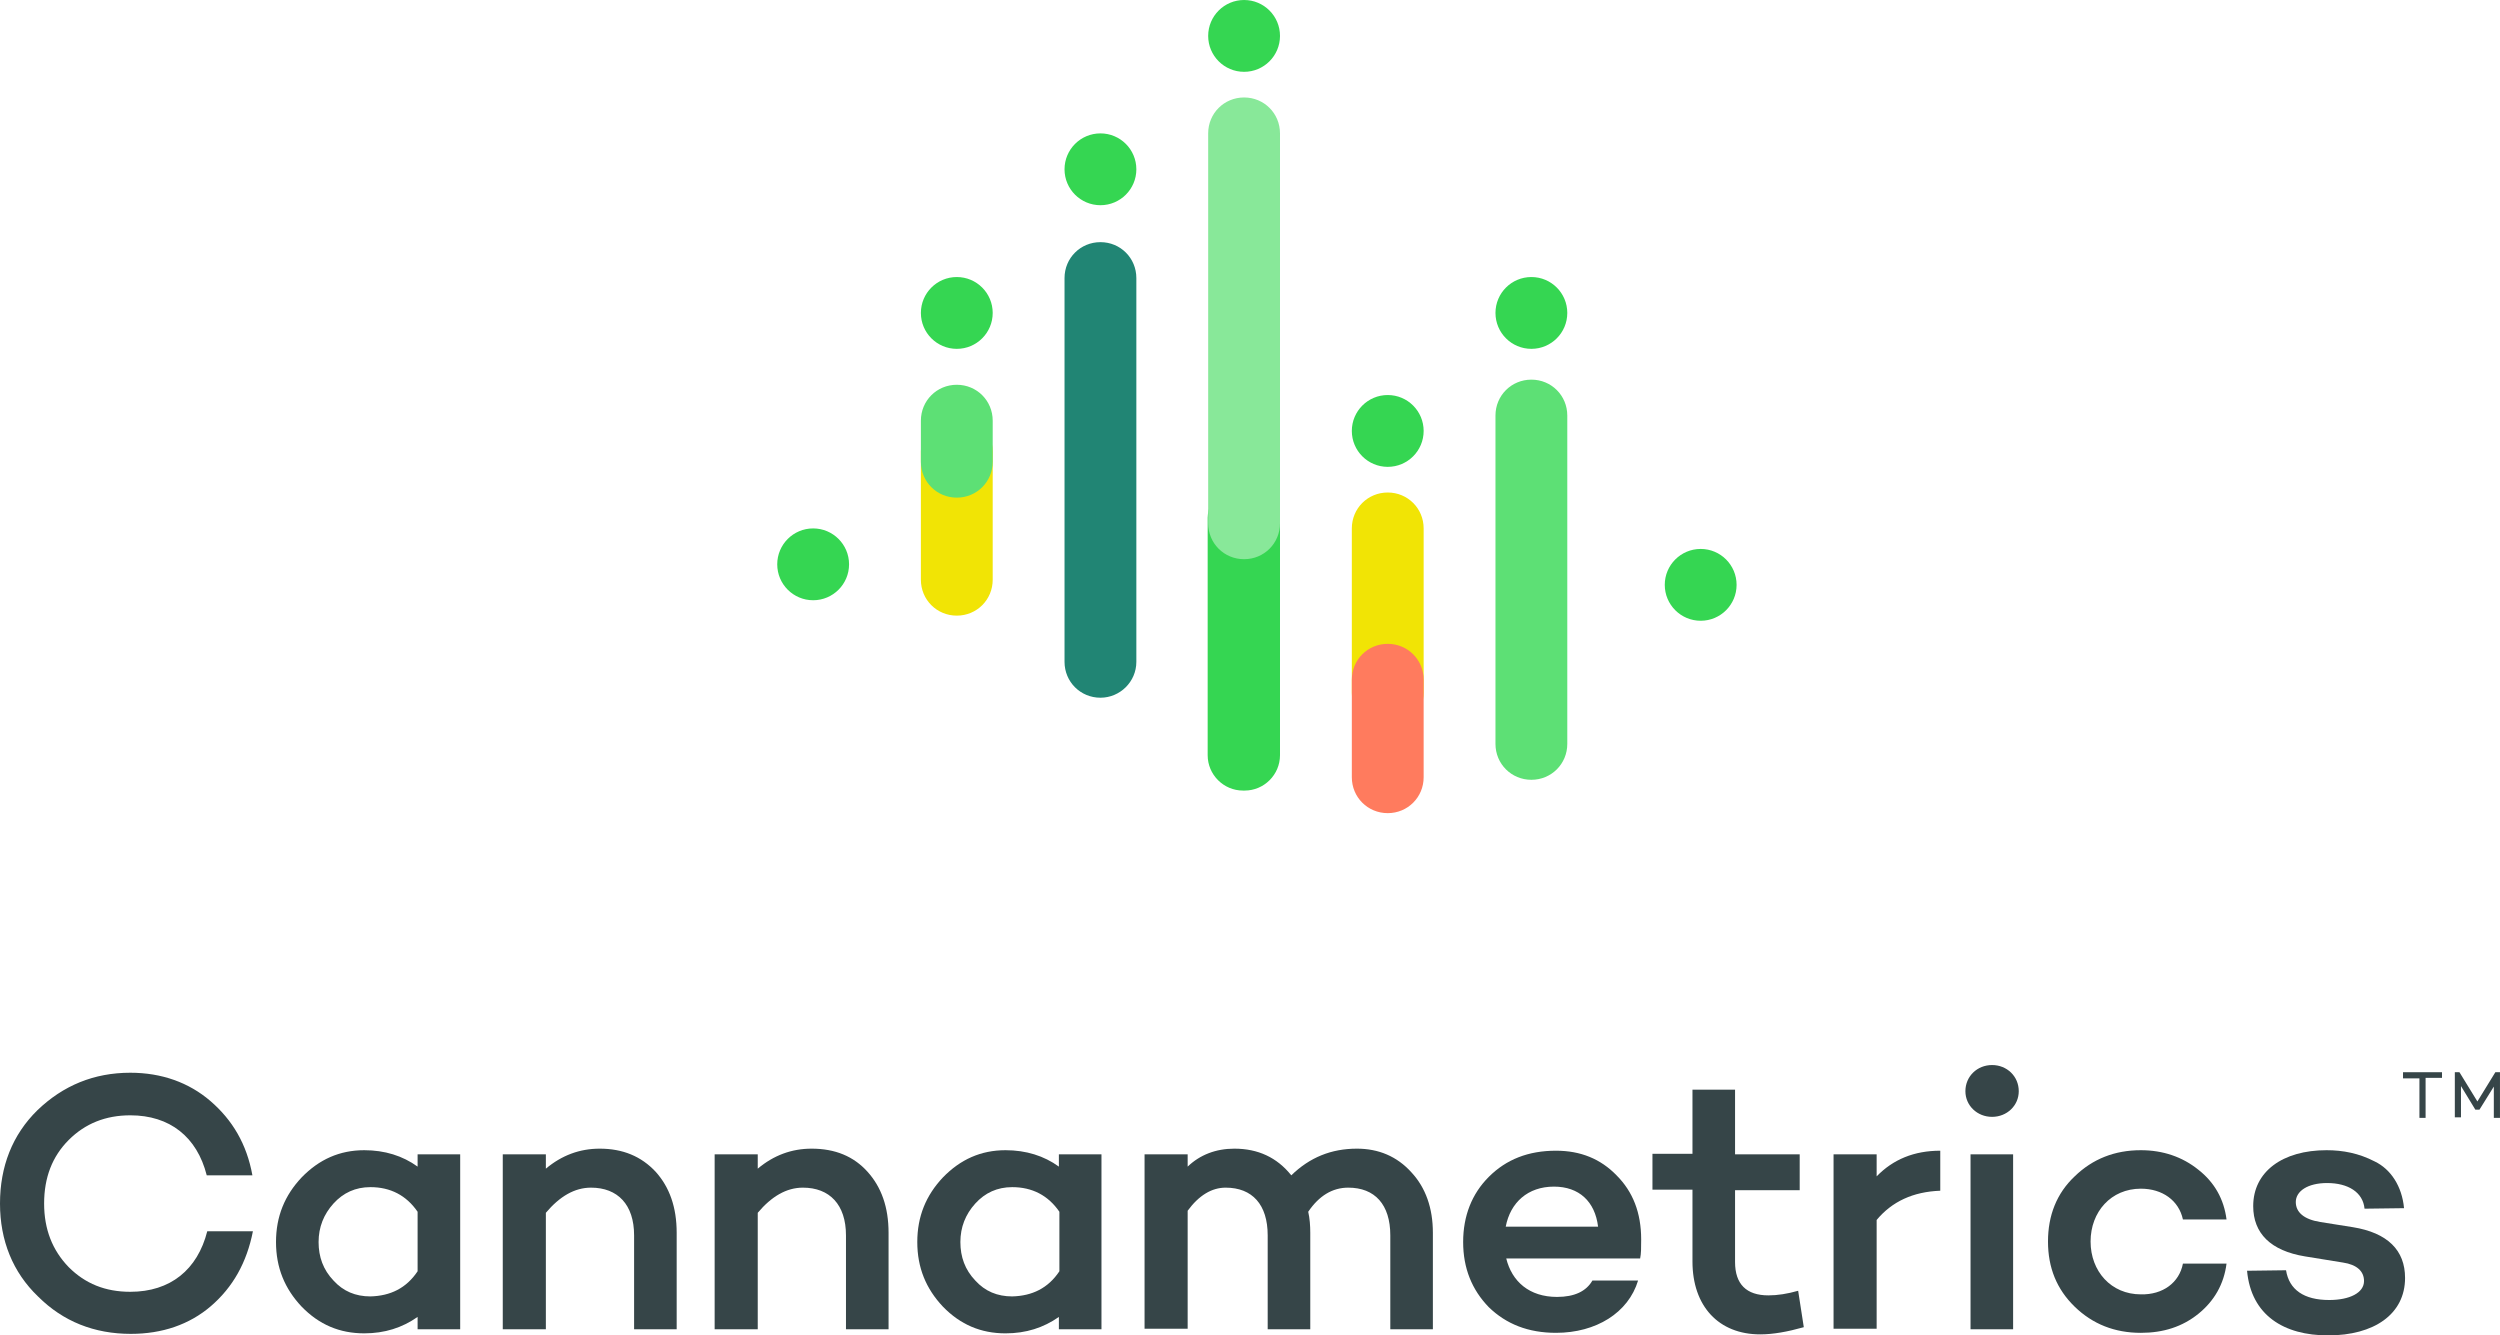 <svg width="322" height="172" viewBox="0 0 322 172" fill="none" xmlns="http://www.w3.org/2000/svg">
<path d="M123.235 53.523C125.812 53.523 127.86 55.572 127.86 58.149V74.668C127.86 77.245 125.812 79.294 123.235 79.294C120.658 79.294 118.61 77.245 118.61 74.668V58.149C118.61 55.572 120.658 53.523 123.235 53.523Z" fill="#F1E405"/>
<path d="M123.235 49.559C125.812 49.559 127.86 51.607 127.86 54.184V59.47C127.86 62.047 125.812 64.096 123.235 64.096C120.658 64.096 118.61 62.047 118.61 59.47V54.184C118.61 51.607 120.658 49.559 123.235 49.559Z" fill="#5DE075"/>
<path d="M141.737 89.866C139.16 89.866 137.111 87.818 137.111 85.241V35.814C137.111 33.237 139.16 31.189 141.737 31.189C144.314 31.189 146.362 33.237 146.362 35.814V85.241C146.362 87.818 144.248 89.866 141.737 89.866Z" fill="#218574"/>
<path d="M160.106 62.113H160.305C162.816 62.113 164.864 64.162 164.864 66.673V97.267C164.864 99.778 162.816 101.826 160.305 101.826H160.106C157.595 101.826 155.547 99.778 155.547 97.267V66.673C155.613 64.162 157.595 62.113 160.106 62.113Z" fill="#35D652"/>
<path d="M160.239 12.554C162.816 12.554 164.864 14.603 164.864 17.18V67.399C164.864 69.976 162.816 72.024 160.239 72.024C157.662 72.024 155.613 69.976 155.613 67.399V17.18C155.613 14.603 157.662 12.554 160.239 12.554Z" fill="#88E899"/>
<path d="M178.74 63.435C181.317 63.435 183.366 65.484 183.366 68.061V89.205C183.366 91.782 181.317 93.831 178.74 93.831C176.163 93.831 174.115 91.782 174.115 89.205V68.061C174.115 65.484 176.163 63.435 178.74 63.435Z" fill="#F1E405"/>
<path d="M178.74 60.131C181.295 60.131 183.366 58.06 183.366 55.506C183.366 52.951 181.295 50.88 178.74 50.88C176.186 50.88 174.115 52.951 174.115 55.506C174.115 58.06 176.186 60.131 178.74 60.131Z" fill="#35D652"/>
<path d="M178.74 82.927C181.317 82.927 183.366 84.976 183.366 87.553V100.107C183.366 102.684 181.317 104.733 178.74 104.733C176.163 104.733 174.115 102.684 174.115 100.107V87.553C174.115 84.976 176.163 82.927 178.74 82.927Z" fill="#FF7B5E"/>
<path d="M219.048 79.954C221.602 79.954 223.673 77.883 223.673 75.329C223.673 72.774 221.602 70.703 219.048 70.703C216.493 70.703 214.422 72.774 214.422 75.329C214.422 77.883 216.493 79.954 219.048 79.954Z" fill="#35D652"/>
<path d="M160.239 9.251C162.793 9.251 164.864 7.18 164.864 4.625C164.864 2.071 162.793 0 160.239 0C157.684 0 155.613 2.071 155.613 4.625C155.613 7.18 157.684 9.251 160.239 9.251Z" fill="#35D652"/>
<path d="M141.737 26.431C144.291 26.431 146.362 24.36 146.362 21.806C146.362 19.251 144.291 17.18 141.737 17.18C139.182 17.18 137.111 19.251 137.111 21.806C137.111 24.36 139.182 26.431 141.737 26.431Z" fill="#35D652"/>
<path d="M123.235 44.932C125.79 44.932 127.86 42.862 127.86 40.307C127.86 37.752 125.79 35.682 123.235 35.682C120.68 35.682 118.61 37.752 118.61 40.307C118.61 42.862 120.68 44.932 123.235 44.932Z" fill="#35D652"/>
<path d="M104.733 77.311C107.288 77.311 109.359 75.24 109.359 72.686C109.359 70.131 107.288 68.06 104.733 68.06C102.179 68.06 100.108 70.131 100.108 72.686C100.108 75.24 102.179 77.311 104.733 77.311Z" fill="#35D652"/>
<path d="M197.242 48.898C199.819 48.898 201.867 50.946 201.867 53.523V95.813C201.867 98.39 199.819 100.438 197.242 100.438C194.665 100.438 192.617 98.39 192.617 95.813V53.523C192.617 50.946 194.665 48.898 197.242 48.898Z" fill="#5DE075"/>
<path d="M197.242 44.932C199.797 44.932 201.867 42.862 201.867 40.307C201.867 37.752 199.797 35.682 197.242 35.682C194.687 35.682 192.617 37.752 192.617 40.307C192.617 42.862 194.687 44.932 197.242 44.932Z" fill="#35D652"/>
<path d="M26.695 158.586H32.576C31.783 162.617 29.999 165.789 27.158 168.234C24.383 170.613 20.881 171.802 16.85 171.802C12.158 171.802 8.128 170.216 4.89 166.978C1.652 163.873 0 159.776 0 155.018C0 150.261 1.586 146.164 4.824 142.992C8.128 139.82 12.092 138.168 16.784 138.168C20.814 138.168 24.317 139.424 27.092 141.803C29.933 144.248 31.783 147.353 32.51 151.384H26.629C25.374 146.428 21.872 143.653 16.784 143.653C13.612 143.653 10.969 144.71 8.854 146.825C6.74 148.939 5.683 151.648 5.683 155.018C5.683 158.322 6.74 161.031 8.854 163.212C10.969 165.326 13.546 166.384 16.784 166.384C21.938 166.384 25.44 163.542 26.695 158.586Z" fill="#364548"/>
<path d="M59.272 171.207H53.787V169.621C51.805 171.008 49.558 171.735 46.915 171.735C43.743 171.735 41.1 170.612 38.854 168.299C36.673 165.986 35.55 163.277 35.55 159.973C35.55 156.67 36.673 153.96 38.854 151.648C41.1 149.335 43.743 148.146 46.915 148.146C49.558 148.146 51.871 148.872 53.787 150.26V148.674H59.272V171.207ZM53.787 163.74V156.075C52.334 153.96 50.285 152.903 47.708 152.903C45.792 152.903 44.206 153.63 42.95 155.018C41.695 156.405 41.034 158.057 41.034 159.973C41.034 161.89 41.629 163.542 42.95 164.929C44.206 166.317 45.792 166.978 47.708 166.978C50.285 166.912 52.334 165.92 53.787 163.74ZM84.447 150.921C86.231 152.903 87.156 155.48 87.156 158.784V171.207H81.672V159.114C81.672 155.15 79.558 152.969 76.121 152.969C74.007 152.969 72.091 154.092 70.307 156.207V171.207H64.756V148.674H70.307V150.524C72.355 148.806 74.668 147.947 77.245 147.947C80.218 147.947 82.597 148.938 84.447 150.921Z" fill="#364548"/>
<path d="M111.737 150.921C113.521 152.903 114.447 155.48 114.447 158.784V171.207H108.962V159.114C108.962 155.15 106.848 152.969 103.412 152.969C101.297 152.969 99.381 154.092 97.597 156.207V171.207H92.046V148.674H97.597V150.524C99.645 148.806 101.958 147.947 104.535 147.947C107.574 147.947 109.953 148.938 111.737 150.921Z" fill="#364548"/>
<path d="M141.869 171.207H136.384V169.621C134.402 171.009 132.155 171.736 129.512 171.736C126.341 171.736 123.697 170.612 121.451 168.3C119.27 165.987 118.147 163.278 118.147 159.974C118.147 156.67 119.27 153.961 121.451 151.648C123.697 149.335 126.341 148.146 129.512 148.146C132.155 148.146 134.468 148.873 136.384 150.26V148.675H141.869V171.207ZM136.45 163.74V156.075C134.997 153.961 132.948 152.904 130.371 152.904C128.455 152.904 126.869 153.63 125.614 155.018C124.358 156.406 123.697 158.058 123.697 159.974C123.697 161.89 124.292 163.542 125.614 164.93C126.869 166.317 128.455 166.978 130.371 166.978C132.948 166.912 134.997 165.921 136.45 163.74Z" fill="#364548"/>
<path d="M181.78 150.987C183.63 152.969 184.555 155.612 184.555 158.784V171.207H179.071V159.114C179.071 155.15 177.088 152.969 173.652 152.969C171.604 152.969 169.886 154.026 168.498 156.075C168.696 156.934 168.763 157.859 168.763 158.784V171.207H163.278V159.114C163.278 155.15 161.296 152.969 157.86 152.969C156.076 152.969 154.424 153.96 152.97 155.943V171.141H147.419V148.674H152.97V150.26C154.556 148.74 156.604 147.947 158.983 147.947C162.023 147.947 164.467 149.071 166.318 151.383C168.696 149.071 171.472 147.947 174.776 147.947C177.551 147.947 179.93 148.938 181.78 150.987Z" fill="#364548"/>
<path d="M211.25 162.088H194.004C194.731 165.061 196.978 167.044 200.546 167.044C202.792 167.044 204.312 166.317 205.105 164.929H210.986C209.731 169.092 205.568 171.669 200.414 171.669C196.845 171.669 194.004 170.546 191.757 168.365C189.577 166.118 188.454 163.343 188.454 159.973C188.454 156.603 189.577 153.762 191.757 151.581C194.004 149.335 196.845 148.211 200.414 148.211C203.585 148.211 206.162 149.269 208.211 151.383C210.325 153.498 211.383 156.207 211.383 159.643C211.383 160.634 211.383 161.493 211.25 162.088ZM193.938 157.991H205.832C205.436 154.753 203.387 152.837 200.149 152.837C196.779 152.837 194.533 154.885 193.938 157.991ZM232.329 170.942C230.215 171.537 228.365 171.867 226.713 171.867C221.36 171.867 217.99 168.233 217.99 162.484V153.233H212.836V148.608H217.99V140.348H223.475V148.674H231.801V153.299H223.475V162.55C223.475 165.392 224.929 166.845 227.77 166.845C228.959 166.845 230.215 166.647 231.602 166.251L232.329 170.942ZM241.712 151.515C243.827 149.335 246.536 148.211 249.906 148.211V153.365C246.404 153.498 243.695 154.753 241.712 157.132V171.14H236.162V148.674H241.712V151.515Z" fill="#364548"/>
<path d="M256.58 137.177C258.496 137.177 260.016 138.631 260.016 140.547C260.016 142.397 258.496 143.851 256.58 143.851C254.664 143.851 253.144 142.397 253.144 140.547C253.144 138.631 254.664 137.177 256.58 137.177ZM259.289 171.207H253.805V148.675H259.289V171.207Z" fill="#364548"/>
<path d="M281.161 162.749H286.777C286.447 165.392 285.191 167.573 283.143 169.225C281.095 170.877 278.65 171.67 275.742 171.67C272.372 171.67 269.531 170.546 267.218 168.3C264.906 166.053 263.782 163.278 263.782 159.908C263.782 156.538 264.906 153.697 267.218 151.516C269.531 149.269 272.372 148.146 275.742 148.146C278.584 148.146 281.095 149.005 283.143 150.657C285.257 152.309 286.447 154.489 286.777 157.066H281.161C280.632 154.622 278.518 153.102 275.742 153.102C271.91 153.102 269.267 156.075 269.267 159.908C269.267 163.74 271.91 166.714 275.742 166.714C278.584 166.78 280.698 165.194 281.161 162.749Z" fill="#364548"/>
<path d="M294.442 163.608C294.839 166.119 296.755 167.441 299.993 167.441C302.636 167.441 304.486 166.516 304.486 164.996C304.486 163.74 303.561 162.881 301.777 162.617L296.887 161.824C292.46 161.097 290.213 158.851 290.213 155.348C290.213 150.921 293.98 148.146 299.662 148.146C301.777 148.146 303.825 148.542 305.874 149.6C307.922 150.591 309.376 152.771 309.64 155.613L304.552 155.679C304.354 153.564 302.438 152.375 299.729 152.375C297.218 152.375 295.698 153.432 295.698 154.82C295.698 156.141 296.755 157.066 298.87 157.397L303.032 158.058C307.526 158.785 309.772 161.031 309.772 164.599C309.772 169.291 305.742 172 299.861 172C294.178 172 289.949 169.423 289.42 163.674L294.442 163.608Z" fill="#364548"/>
<path d="M312.416 138.894V143.982H311.623V138.894H309.508V138.102H314.53V138.828H312.416V138.894Z" fill="#364548"/>
<path d="M321.997 143.982H321.204V139.952L319.354 142.925H318.825L316.975 139.886V143.916H316.182V138.102H316.777L319.089 141.868L321.402 138.102H321.997V143.982Z" fill="#364548"/>
</svg>
